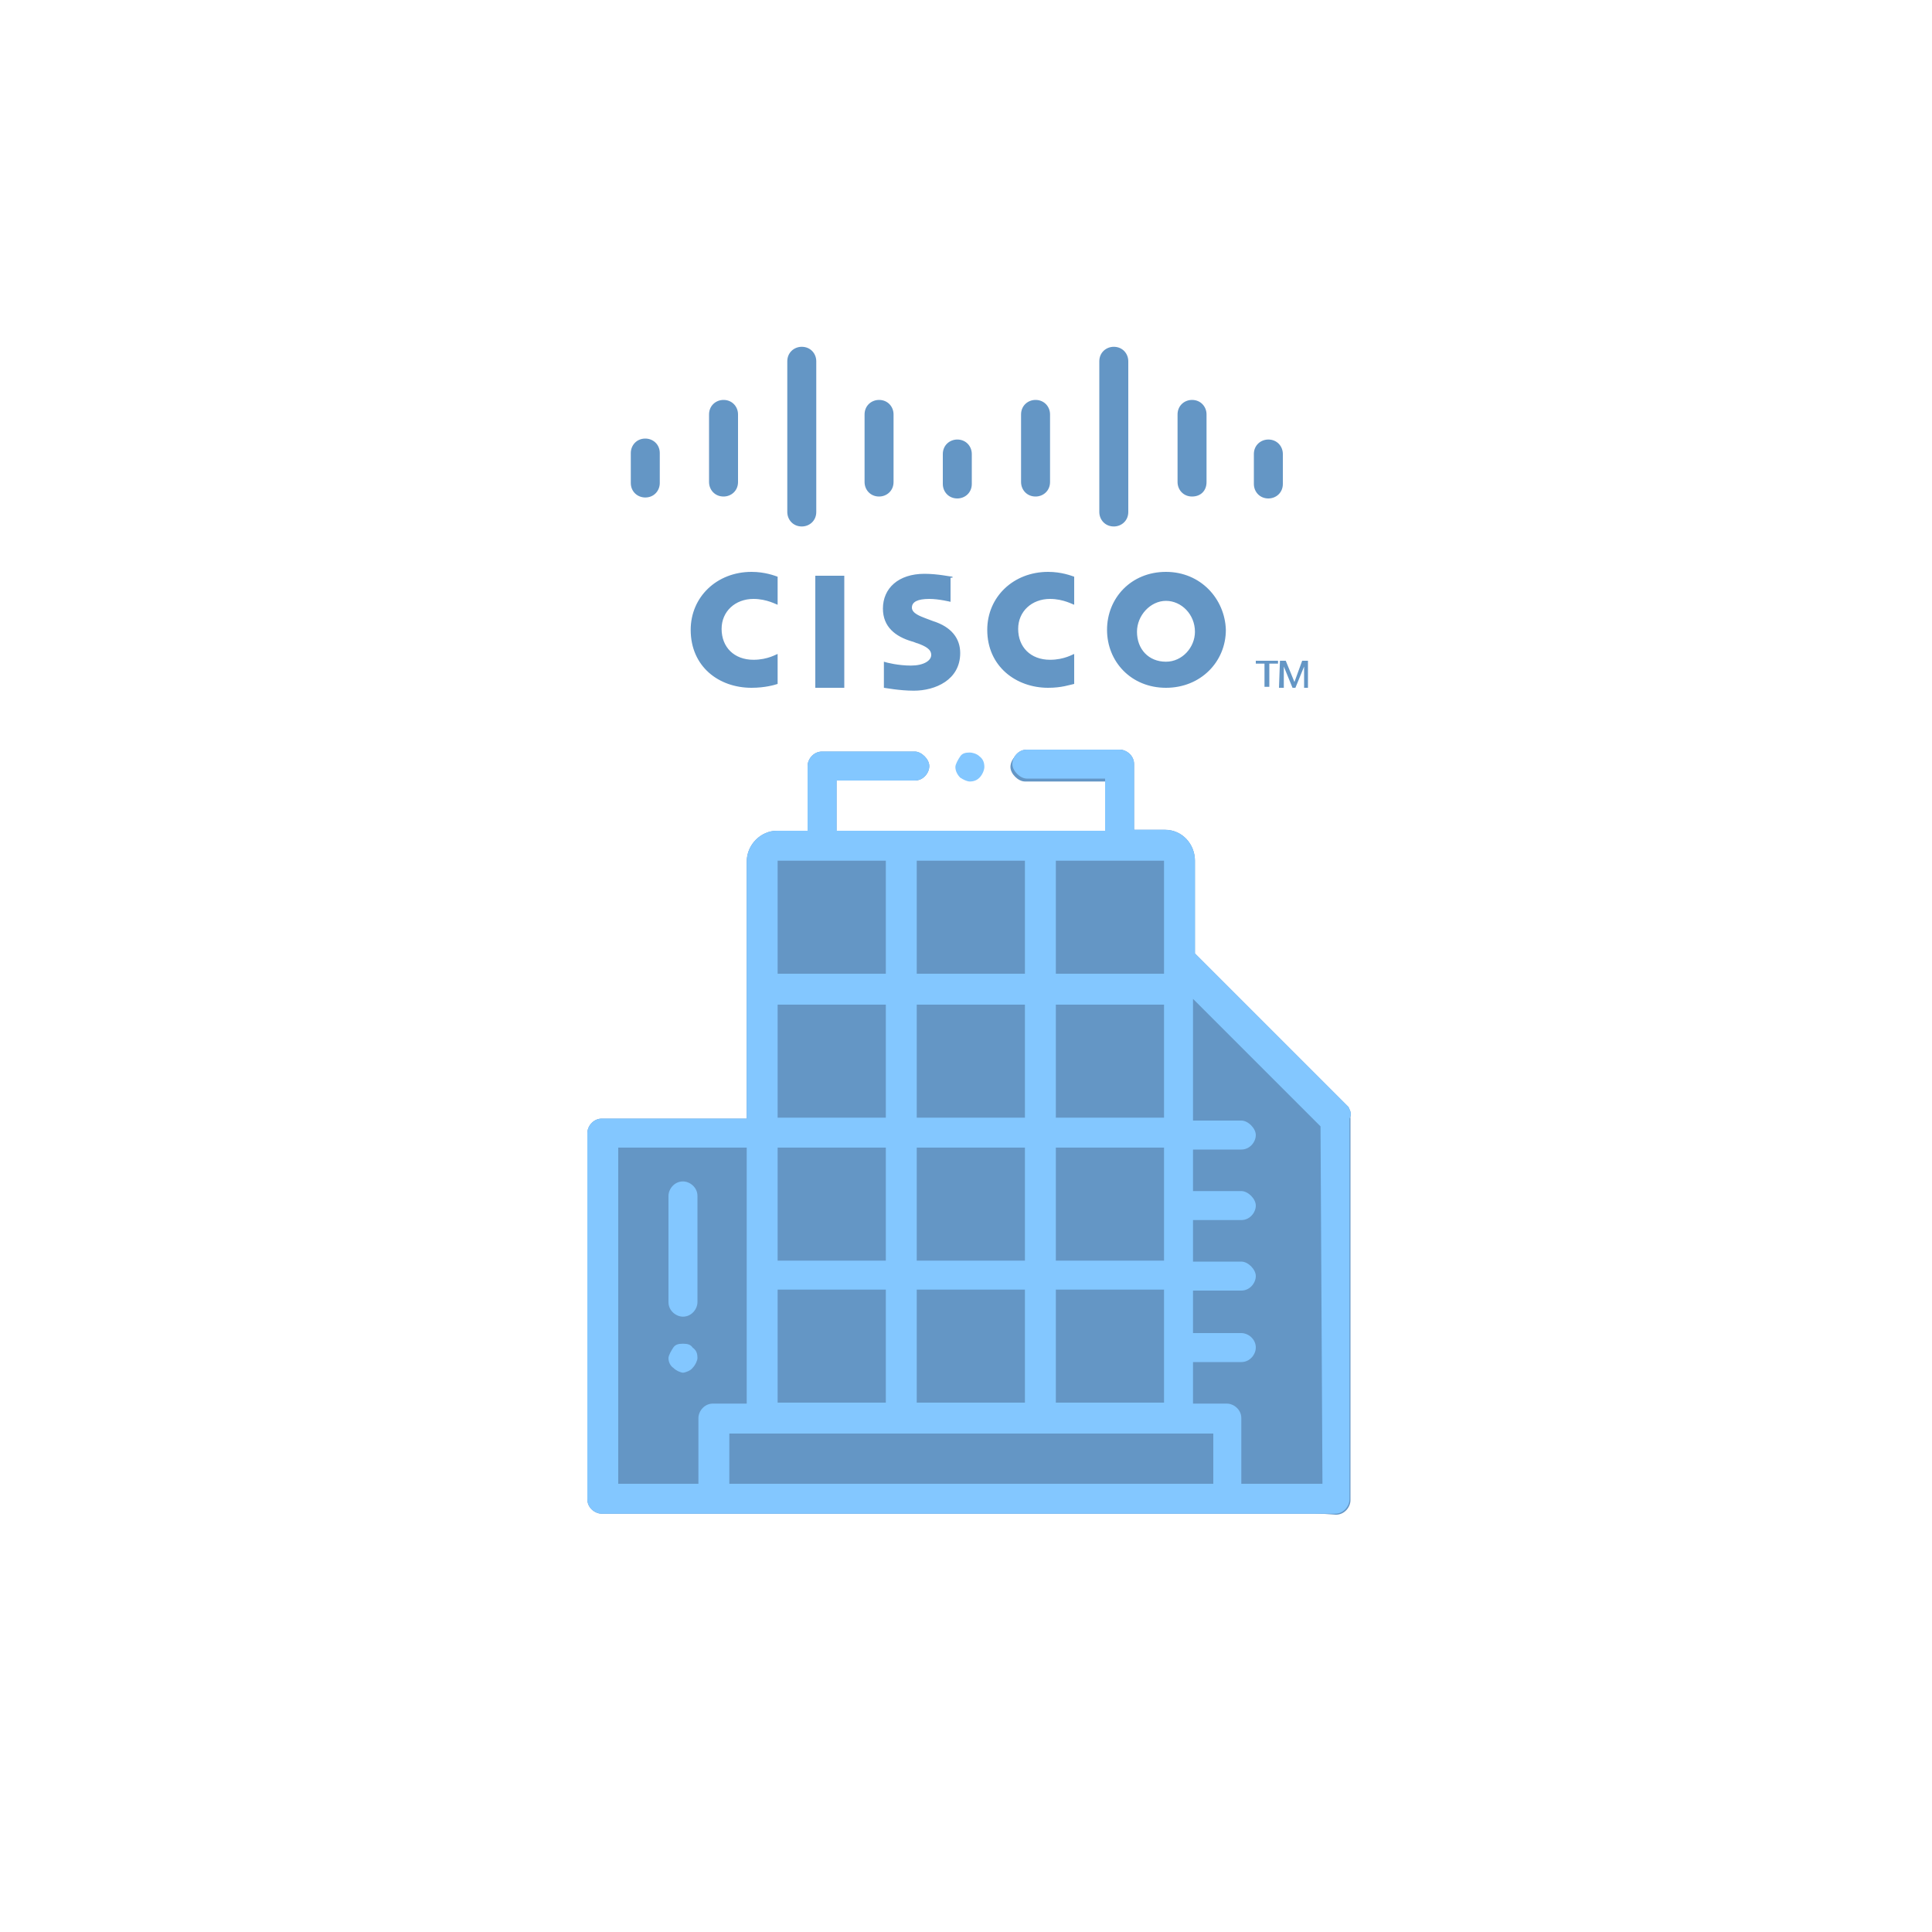 <?xml version="1.0" encoding="utf-8"?>
<!-- Generator: Adobe Illustrator 21.0.0, SVG Export Plug-In . SVG Version: 6.00 Build 0)  -->
<svg version="1.1" id="Layer_1" xmlns="http://www.w3.org/2000/svg" xmlns:xlink="http://www.w3.org/1999/xlink" x="0px" y="0px"
	 viewBox="0 0 200 200" style="enable-background:new 0 0 200 200;" xml:space="preserve">
<style type="text/css">
	.st0{fill:#6496C5;}
	.st1{fill:#83C7FF;}
</style>
<g>
	<g>
		<path class="st0" d="M139.6,114.6l-15.9-15.9v-9.6c0-1.7-1.3-3.2-3.1-3.2h-3.2v-6.8c0-0.9-0.8-1.5-1.5-1.5h-9.6
			c-0.9,0-1.5,0.8-1.5,1.5s0.8,1.5,1.5,1.5h8.1V86H86.6v-5.2h8.1c0.9,0,1.5-0.8,1.5-1.5s-0.8-1.5-1.5-1.5h-9.6
			c-0.9,0-1.5,0.8-1.5,1.5V86h-3.2c-1.6,0-3.1,1.4-3.1,3.2v56.1h-3.5c-0.9,0-1.5,0.8-1.5,1.5v6.8H64v-34.8h13.6
			c0.9,0,1.5-0.8,1.5-1.5s-0.8-1.5-1.5-1.5H62.3c-0.9,0-1.5,0.8-1.5,1.5v37.9c0,0.9,0.8,1.5,1.5,1.5h75.9c0.9,0,1.5-0.8,1.5-1.5
			v-39.4C140,115.2,139.7,114.9,139.6,114.6L139.6,114.6z"/>
		<g>
			<polygon class="st0" points="73.9,154.1 61.4,154.1 61.4,117.6 78.7,117.6 78.7,146.7 73.6,146.2 			"/>
			<path class="st0" d="M122,144.1l4.6,5.1v6.8l11.7,0.8c0.9,0,1.5-0.8,1.5-1.5v-39.5c0-0.5-0.1-0.8-0.4-1l0,0l-15.9-14V89.4
				c0-1.7-1.4-3.2-3.2-3.2h-3.1v-6.8c0-0.9-0.8-1.5-1.5-1.5h-9.6c-0.9,0-1.5,0.8-1.5,1.5s0.8,1.5,1.5,1.5h10l-1,7l6.6-0.1"/>
			<path class="st0" d="M139.6,114.6"/>
			<g>
				<path class="st1" d="M100.4,80.9c0.5,0,0.8-0.2,1-0.4c0.3-0.3,0.5-0.8,0.5-1.1c0-0.4-0.1-0.8-0.5-1.1c-0.3-0.3-0.8-0.4-1-0.4
					c-0.5,0-0.8,0.1-1,0.4s-0.5,0.8-0.5,1.1c0,0.4,0.2,0.8,0.5,1.1C99.7,80.7,100.1,80.9,100.4,80.9L100.4,80.9z"/>
				<path class="st1" d="M136.9,153.6h-8.4v-6.8c0-0.9-0.8-1.5-1.5-1.5h-3.5V141h5c0.9,0,1.5-0.8,1.5-1.5c0-0.9-0.8-1.5-1.5-1.5h-5
					v-4.4h5c0.9,0,1.5-0.8,1.5-1.5s-0.8-1.5-1.5-1.5h-5v-4.3h5c0.9,0,1.5-0.8,1.5-1.5s-0.8-1.5-1.5-1.5h-5v-4.3h5
					c0.9,0,1.5-0.8,1.5-1.5s-0.8-1.5-1.5-1.5h-5v-12.6l13.2,13.2L136.9,153.6L136.9,153.6z M75.5,153.6v-5.2h46.6h3.5v5.2H75.5
					L75.5,153.6z M80.5,133.5h11.2v11.7H80.5V133.5L80.5,133.5z M91.7,89.1v11.7H80.5V89.1H91.7L91.7,89.1z M120.5,89.1v11.7h-11.2
					V89.1H120.5L120.5,89.1z M109.3,133.5h11.2v11.7h-11.2V133.5L109.3,133.5z M94.9,118.8h11.2v11.7H94.9V118.8L94.9,118.8z
					 M80.5,118.8h11.2v11.7H80.5V118.8L80.5,118.8z M91.7,115.7H80.5v-11.7h11.2V115.7L91.7,115.7L91.7,115.7z M120.5,115.7h-11.2
					v-11.7h11.2V115.7L120.5,115.7z M120.5,130.5h-11.2v-11.7h11.2V130.5L120.5,130.5z M94.9,100.8V89.1h11.2v11.7H94.9L94.9,100.8z
					 M106.1,104v11.7H94.9V104H106.1L106.1,104z M94.9,145.2v-11.7h11.2v11.7H94.9L94.9,145.2z M139.6,114.6l-15.9-15.9v-9.6
					c0-1.7-1.3-3.2-3.1-3.2h-3.2v-6.8c0-0.9-0.8-1.5-1.5-1.5h-9.6c-0.9,0-1.5,0.8-1.5,1.5s0.8,1.5,1.5,1.5h8.1V86H86.6v-5.2h8.1
					c0.9,0,1.5-0.8,1.5-1.5s-0.8-1.5-1.5-1.5h-9.6c-0.9,0-1.5,0.8-1.5,1.5V86h-3.2c-1.6,0-3.1,1.4-3.1,3.2v56.1h-3.5
					c-0.9,0-1.5,0.8-1.5,1.5v6.8H64v-34.8h13.6c0.9,0,1.5-0.8,1.5-1.5s-0.8-1.5-1.5-1.5H62.3c-0.9,0-1.5,0.8-1.5,1.5v37.9
					c0,0.9,0.8,1.5,1.5,1.5h75.9c0.9,0,1.5-0.8,1.5-1.5v-39.4C140,115.2,139.7,114.9,139.6,114.6L139.6,114.6z"/>
				<path class="st1" d="M70.7,139.1c-0.5,0-0.8,0.1-1,0.4s-0.5,0.8-0.5,1.1c0,0.4,0.2,0.8,0.5,1c0.3,0.3,0.8,0.5,1,0.5
					s0.8-0.2,1-0.5c0.3-0.3,0.5-0.8,0.5-1c0-0.5-0.1-0.8-0.5-1.1C71.5,139.2,71.2,139.1,70.7,139.1L70.7,139.1z"/>
				<path class="st1" d="M72.2,123.8c0-0.9-0.8-1.5-1.5-1.5c-0.9,0-1.5,0.8-1.5,1.5v11c0,0.9,0.8,1.5,1.5,1.5c0.9,0,1.5-0.8,1.5-1.5
					V123.8L72.2,123.8z"/>
			</g>
		</g>
	</g>
	<g>
		<g>
			<path class="st0" d="M68.3,50c0,0.8-0.6,1.5-1.5,1.5c-0.8,0-1.5-0.6-1.5-1.5v-3.1c0-0.8,0.6-1.5,1.5-1.5c0.8,0,1.5,0.6,1.5,1.5
				V50z M76.4,42.9c0-0.8-0.6-1.5-1.5-1.5c-0.8,0-1.5,0.6-1.5,1.5v7c0,0.8,0.6,1.5,1.5,1.5c0.8,0,1.5-0.6,1.5-1.5V42.9z M84.5,37.4
				c0-0.8-0.6-1.5-1.5-1.5c-0.8,0-1.5,0.6-1.5,1.5V53c0,0.8,0.6,1.5,1.5,1.5c0.8,0,1.5-0.6,1.5-1.5V37.4z M92.5,42.9
				c0-0.8-0.6-1.5-1.5-1.5c-0.8,0-1.5,0.6-1.5,1.5v7c0,0.8,0.6,1.5,1.5,1.5c0.8,0,1.5-0.6,1.5-1.5V42.9z M100.6,47
				c0-0.8-0.6-1.5-1.5-1.5c-0.8,0-1.5,0.6-1.5,1.5v3.1c0,0.8,0.6,1.5,1.5,1.5c0.8,0,1.5-0.6,1.5-1.5V47z M108.7,42.9
				c0-0.8-0.6-1.5-1.5-1.5c-0.8,0-1.5,0.6-1.5,1.5v7c0,0.8,0.6,1.5,1.5,1.5c0.8,0,1.5-0.6,1.5-1.5V42.9z M116.8,37.4
				c0-0.8-0.6-1.5-1.5-1.5c-0.8,0-1.5,0.6-1.5,1.5V53c0,0.8,0.6,1.5,1.5,1.5c0.8,0,1.5-0.6,1.5-1.5V37.4z M124.9,42.9
				c0-0.8-0.6-1.5-1.5-1.5c-0.8,0-1.5,0.6-1.5,1.5v7c0,0.8,0.6,1.5,1.5,1.5c0.9,0,1.5-0.6,1.5-1.5V42.9z M132.8,47
				c0-0.8-0.6-1.5-1.5-1.5c-0.8,0-1.5,0.6-1.5,1.5v3.1c0,0.8,0.6,1.5,1.5,1.5c0.8,0,1.5-0.6,1.5-1.5V47z"/>
			<path class="st0" d="M87.4,71.2h-3V59.6h3V71.2z M111.2,59.7c-0.3-0.1-1.3-0.5-2.7-0.5c-3.6,0-6.3,2.6-6.3,6c0,3.8,3,6,6.3,6
				c1.4,0,2.2-0.3,2.7-0.4v-3.1c-0.1,0-1,0.6-2.5,0.6c-2,0-3.3-1.3-3.3-3.2c0-1.8,1.4-3.1,3.3-3.1c1.4,0,2.4,0.6,2.5,0.6V59.7z
				 M80.5,59.7c-0.3-0.1-1.3-0.5-2.7-0.5c-3.6,0-6.3,2.6-6.3,6c0,3.8,2.9,6,6.3,6c1.4,0,2.4-0.3,2.7-0.4v-3.1c-0.1,0-1,0.6-2.5,0.6
				c-2,0-3.3-1.3-3.3-3.2c0-1.8,1.4-3.1,3.3-3.1c1.4,0,2.4,0.6,2.5,0.6V59.7z M120.7,59.2c-3.6,0-6.1,2.7-6.1,6c0,3.3,2.5,6,6.1,6
				c3.6,0,6.2-2.7,6.2-6C126.8,62,124.3,59.2,120.7,59.2z M123.7,65.4c0,1.6-1.3,3.1-3,3.1c-1.8,0-3-1.3-3-3.1c0-1.7,1.4-3.2,3-3.2
				C122.3,62.2,123.7,63.6,123.7,65.4z M98.6,59.7c-0.2,0-1.5-0.3-2.9-0.3c-2.7,0-4.3,1.5-4.3,3.6c0,1.9,1.3,2.9,3,3.4
				c0.1,0,0.5,0.2,0.6,0.2c0.8,0.3,1.4,0.6,1.4,1.2c0,0.6-0.8,1.1-2.1,1.1c-1.3,0-2.5-0.3-2.8-0.4v2.7c0.1,0,1.6,0.3,3.1,0.3
				c2.2,0,4.8-1.1,4.8-3.9c0-1.5-0.9-2.7-2.8-3.3l-0.8-0.3c-0.5-0.2-1.4-0.5-1.4-1.1S95,62,96.2,62c1,0,2.2,0.3,2.2,0.3v-2.5H98.6z
				 M130,68.4v0.3h0.9v2.4h0.5v-2.4h0.9v-0.3H130z M132.4,71.2h0.5V69l0,0l0.9,2.2h0.3l0.9-2.2l0,0v2.2h0.4v-2.8h-0.6l-0.8,2.2l0,0
				l-0.9-2.2h-0.6L132.4,71.2L132.4,71.2z"/>
		</g>
	</g>
</g>
</svg>
